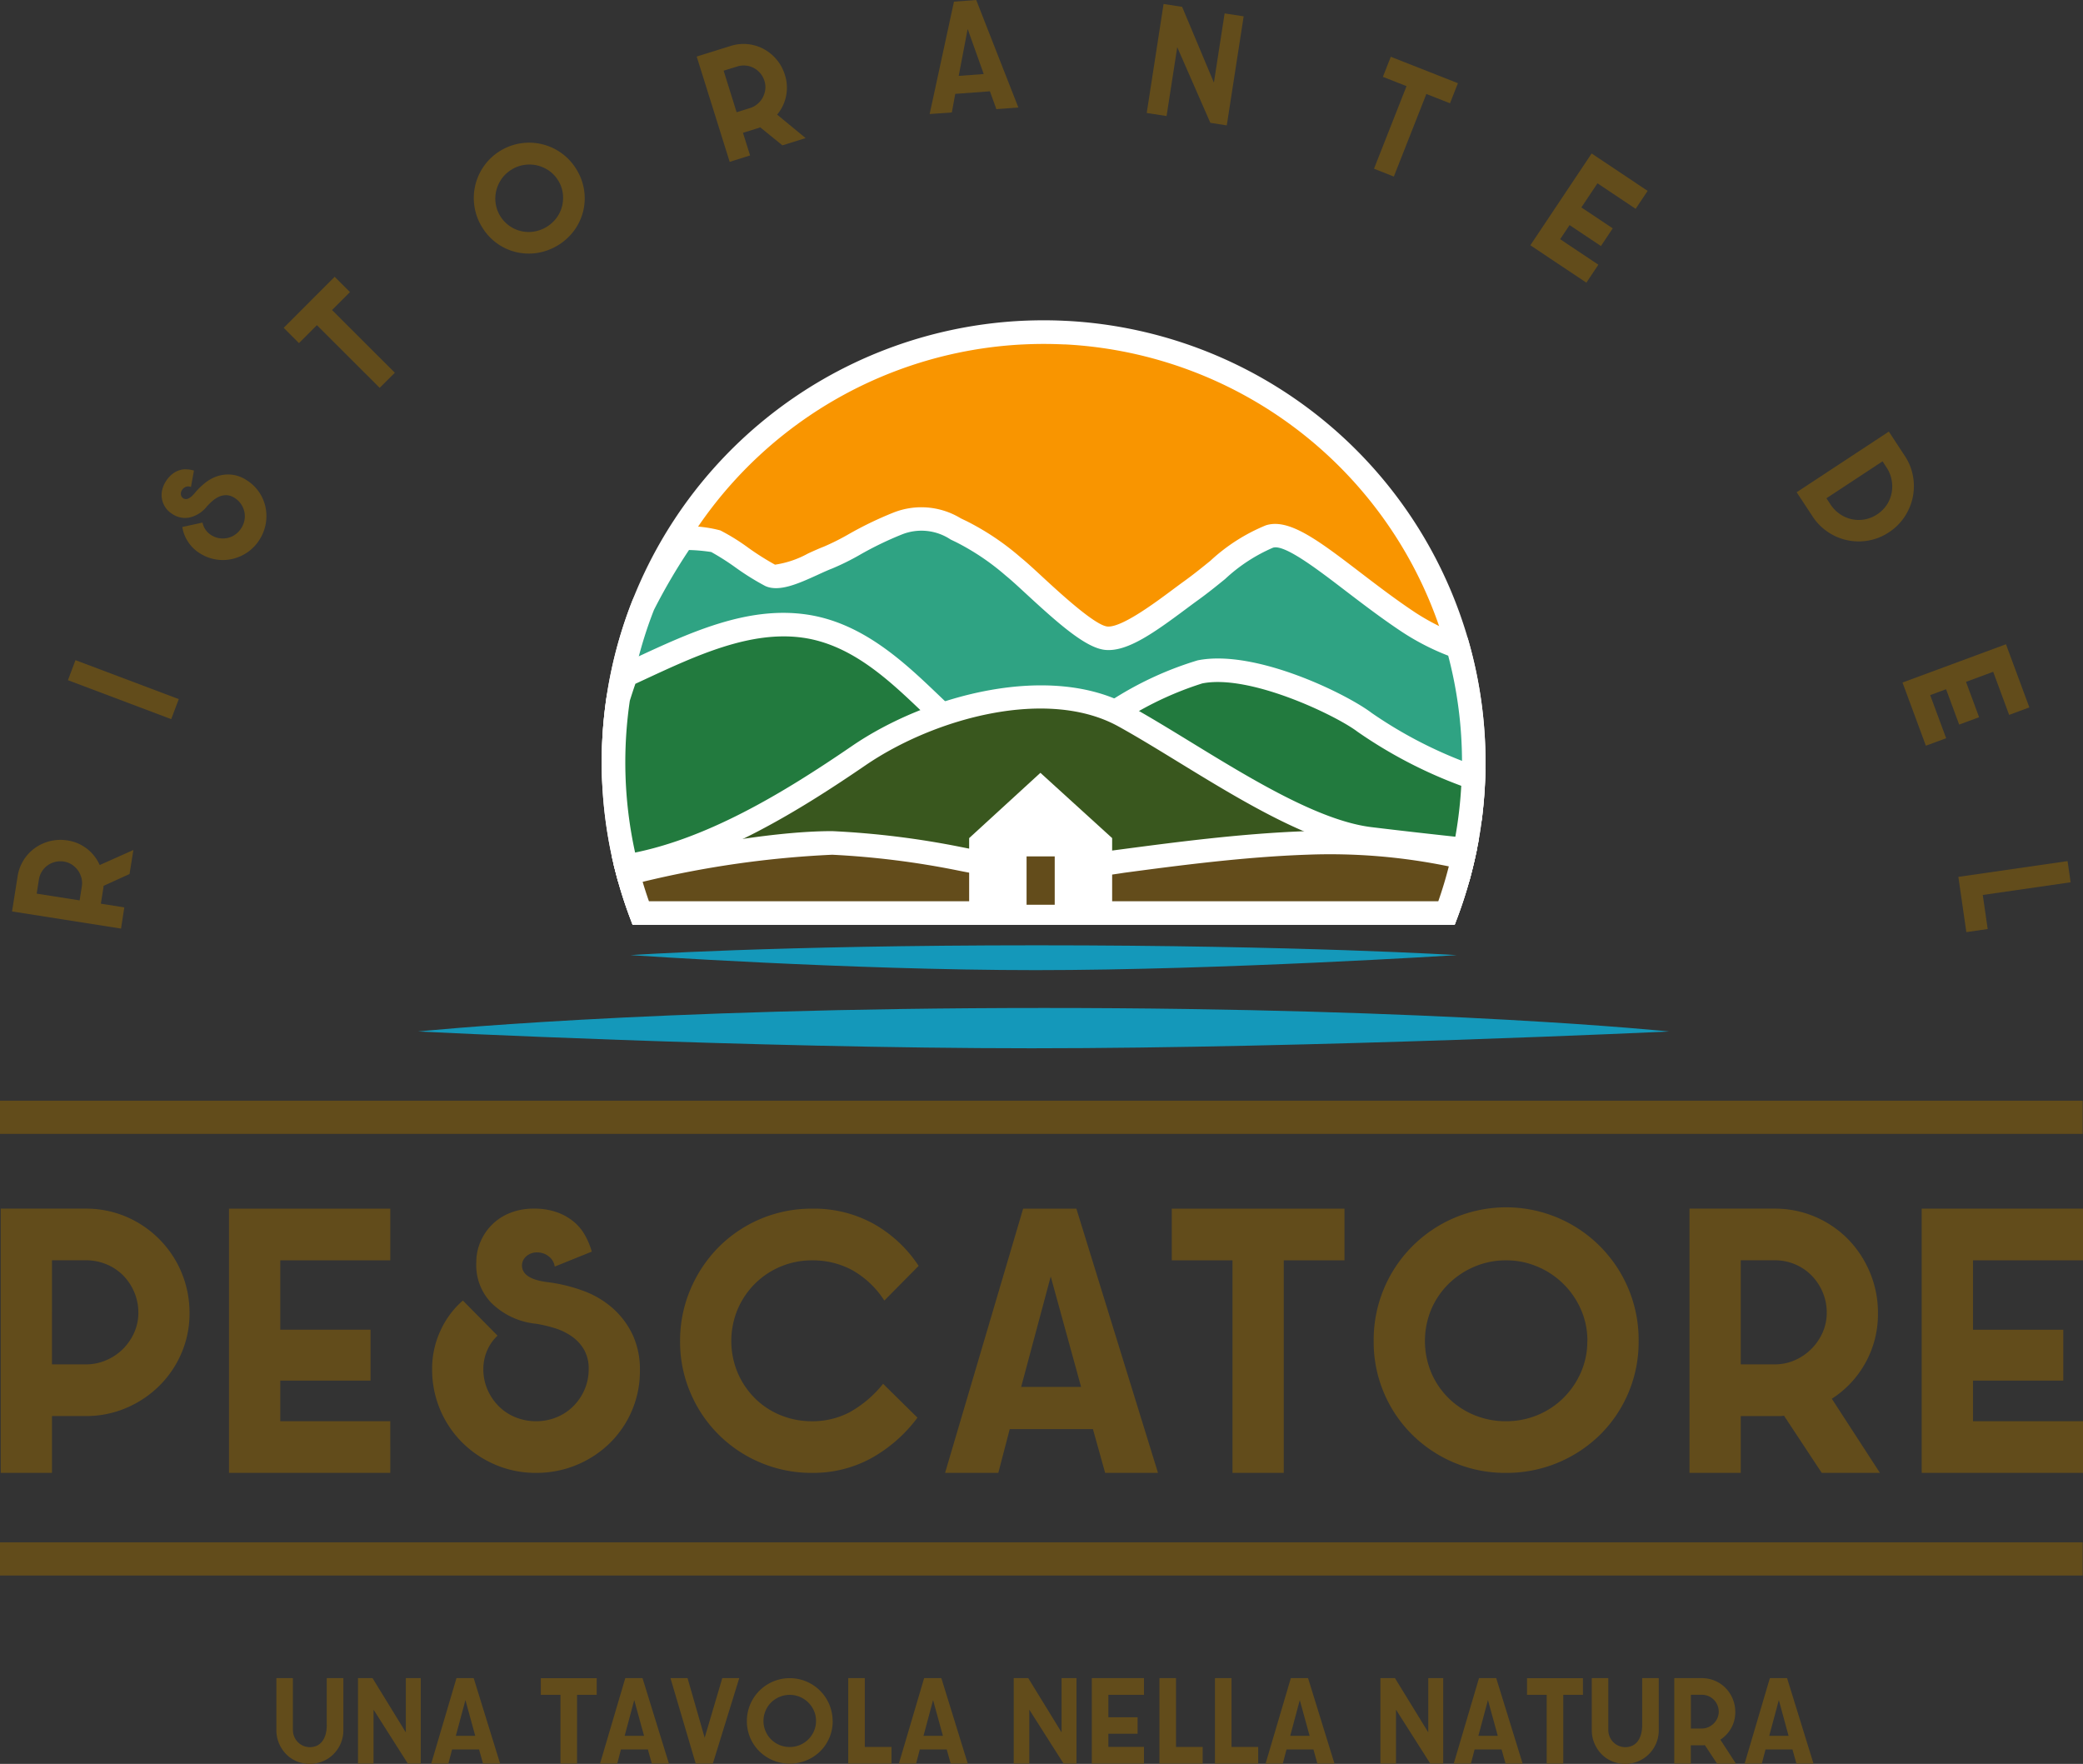 <svg xmlns="http://www.w3.org/2000/svg" xmlns:xlink="http://www.w3.org/1999/xlink" id="Raggruppa_2383" data-name="Raggruppa 2383" width="149.795" height="126.839" viewBox="0 0 149.795 126.839"><rect x="0" y="0" width="149.795" height="126.839" fill="#333333" stroke="none"/><defs><clipPath id="clip-path"><rect id="Rettangolo_274" data-name="Rettangolo 274" width="149.795" height="126.839" fill="none"></rect></clipPath></defs><g id="Raggruppa_2382" data-name="Raggruppa 2382" clip-path="url(#clip-path)"><path id="Tracciato_592" data-name="Tracciato 592" d="M9.388,114.469,1.55,113.236l.4-2.521a3.076,3.076,0,0,1,1.243-2.036,3.165,3.165,0,0,1,1.091-.5,3.131,3.131,0,0,1,1.249-.049A3.011,3.011,0,0,1,7.853,109.9l2.423-1.081L10,110.545l-1.872.853a.847.847,0,0,1-.01.141c-.008.047-.015.093-.022.14l-.158,1,1.685.265ZM6.41,112.441l.158-1.005a1.493,1.493,0,0,0-.029-.616,1.612,1.612,0,0,0-.689-.953,1.466,1.466,0,0,0-.572-.217,1.588,1.588,0,0,0-1.182.282,1.52,1.52,0,0,0-.405.44,1.551,1.551,0,0,0-.211.578l-.158,1.006Z" transform="translate(-0.684 -47.696)" fill="#624c1b"></path><rect id="Rettangolo_270" data-name="Rettangolo 270" width="1.539" height="7.935" transform="matrix(0.353, -0.936, 0.936, 0.353, 4.885, 48.911)" fill="#624c1b"></rect><path id="Tracciato_593" data-name="Tracciato 593" d="M23.744,64.226a1.328,1.328,0,0,0,.212.506,1.4,1.4,0,0,0,.411.393,1.518,1.518,0,0,0,.586.225,1.621,1.621,0,0,0,.6-.019,1.5,1.5,0,0,0,.549-.247,1.639,1.639,0,0,0,.433-.462,1.614,1.614,0,0,0,.227-.578,1.508,1.508,0,0,0-.011-.6,1.575,1.575,0,0,0-.239-.551,1.53,1.53,0,0,0-.454-.435,1.153,1.153,0,0,0-.563-.2,1.243,1.243,0,0,0-.528.093,1.779,1.779,0,0,0-.483.3,4.308,4.308,0,0,0-.419.406,2.217,2.217,0,0,1-1.261.806,1.637,1.637,0,0,1-1.263-.275,1.542,1.542,0,0,1-.461-.446,1.59,1.59,0,0,1-.246-1.215,1.888,1.888,0,0,1,.272-.662,2.026,2.026,0,0,1,.458-.522,1.649,1.649,0,0,1,.512-.278,1.423,1.423,0,0,1,.535-.068,2.316,2.316,0,0,1,.517.09l-.216,1.18a.475.475,0,0,0-.367-.008.548.548,0,0,0-.272.22.475.475,0,0,0-.079.357.364.364,0,0,0,.192.261q.329.166.782-.373a4.915,4.915,0,0,1,.806-.784,2.8,2.8,0,0,1,.916-.473,2.506,2.506,0,0,1,.991-.081,2.454,2.454,0,0,1,1.03.389,3.023,3.023,0,0,1,1.362,1.941,3.147,3.147,0,0,1-.433,2.343,3.07,3.07,0,0,1-.857.9,3.178,3.178,0,0,1-1.092.483,3.062,3.062,0,0,1-1.192.035,3.1,3.1,0,0,1-1.16-.449,2.692,2.692,0,0,1-.849-.84,2.64,2.64,0,0,1-.4-1.044Z" transform="translate(-9.18 -26.649)" fill="#624c1b"></path><path id="Tracciato_594" data-name="Tracciato 594" d="M43.415,43.606,38.9,39.1l-1.288,1.291-1.1-1.1,3.665-3.671,1.1,1.1-1.289,1.29,4.517,4.51Z" transform="translate(-16.111 -15.717)" fill="#624c1b"></path><path id="Tracciato_595" data-name="Tracciato 595" d="M68.361,20.293a3.927,3.927,0,0,1,.487,3,3.99,3.99,0,0,1-.639,1.38A4.113,4.113,0,0,1,65.551,26.3a4.018,4.018,0,0,1-1.515-.055,3.924,3.924,0,0,1-2.453-1.787,3.979,3.979,0,1,1,6.779-4.168m-1.315.8a2.318,2.318,0,0,0-.664-.706,2.46,2.46,0,0,0-1.781-.41,2.364,2.364,0,0,0-.9.331,2.4,2.4,0,0,0-.713.66,2.491,2.491,0,0,0-.39.847,2.4,2.4,0,0,0,2.725,2.95,2.527,2.527,0,0,0,1.614-.992,2.411,2.411,0,0,0,.393-.841,2.5,2.5,0,0,0,.048-.929,2.316,2.316,0,0,0-.331-.912" transform="translate(-26.908 -8.113)" fill="#624c1b"></path><path id="Tracciato_596" data-name="Tracciato 596" d="M92.039,14.133,89.668,6.561,92.1,5.8a3.071,3.071,0,0,1,2.376.212,3.181,3.181,0,0,1,.931.757,3.121,3.121,0,0,1,.6,1.1,3,3,0,0,1,.088,1.53,3.028,3.028,0,0,1-.643,1.337L97.5,12.424l-1.668.522-1.6-1.3a.767.767,0,0,1-.132.054l-.135.043-.969.3.51,1.628Zm.5-3.568.972-.305a1.482,1.482,0,0,0,.54-.3,1.6,1.6,0,0,0,.374-.47,1.627,1.627,0,0,0,.175-.57,1.45,1.45,0,0,0-.06-.607,1.554,1.554,0,0,0-.305-.557,1.587,1.587,0,0,0-.472-.379,1.549,1.549,0,0,0-1.186-.1l-.972.3Z" transform="translate(-39.566 -2.494)" fill="#624c1b"></path><path id="Tracciato_597" data-name="Tracciato 597" d="M119.651,8.2,121.4.118,123,0l3.031,7.732-1.583.117-.463-1.283-2.493.184-.245,1.337Zm2.089-2.743,1.8-.133-1.155-3.24Z" transform="translate(-52.797)" fill="#624c1b"></path><path id="Tracciato_598" data-name="Tracciato 598" d="M154.56,1.4l-1.214,7.841-1.182-.183-2.381-5.437-.767,4.95-1.428-.221L148.8.512l1.334.206,2.285,5.447.771-4.974Z" transform="translate(-65.124 -0.226)" fill="#624c1b"></path><path id="Tracciato_599" data-name="Tracciato 599" d="M176.84,15.354l2.339-5.938-1.7-.669.568-1.443,4.827,1.9-.569,1.444-1.7-.668-2.339,5.938Z" transform="translate(-78.031 -3.222)" fill="#624c1b"></path><path id="Tracciato_600" data-name="Tracciato 600" d="M200.992,29.044l-4.028-2.69,4.407-6.6,4.027,2.69-.862,1.29L201.79,21.9l-1.158,1.733,2.255,1.506-.848,1.271-2.255-1.506-.677,1.014,2.747,1.835Z" transform="translate(-86.911 -8.718)" fill="#624c1b"></path><path id="Tracciato_601" data-name="Tracciato 601" d="M239.009,57.282a3.893,3.893,0,0,1,.594,1.462,3.97,3.97,0,0,1-.015,1.518A4.039,4.039,0,0,1,239,61.669a3.914,3.914,0,0,1-1.129,1.118,3.869,3.869,0,0,1-1.468.591,3.947,3.947,0,0,1-2.911-.61,3.907,3.907,0,0,1-1.109-1.124l-1.144-1.738,6.628-4.362Zm-1.592.4-4.036,2.656.294.448a2.455,2.455,0,0,0,.673.688,2.386,2.386,0,0,0,1.782.386,2.468,2.468,0,0,0,1.587-1.044,2.408,2.408,0,0,0,.351-.858,2.515,2.515,0,0,0,0-.935,2.386,2.386,0,0,0-.361-.893Z" transform="translate(-102.035 -24.509)" fill="#624c1b"></path><path id="Tracciato_602" data-name="Tracciato 602" d="M246.542,90.209l-1.681-4.543,7.441-2.753,1.681,4.541-1.454.539-1.147-3.1-1.954.724.941,2.543-1.433.53-.941-2.543-1.144.423,1.148,3.1Z" transform="translate(-108.046 -36.586)" fill="#624c1b"></path><path id="Tracciato_603" data-name="Tracciato 603" d="M252.624,115.927l-.574-3.973,7.853-1.134.22,1.524-6.318.912.354,2.449Z" transform="translate(-111.218 -48.9)" fill="#624c1b"></path><path id="Tracciato_604" data-name="Tracciato 604" d="M53.81,131.414s16.283-1.691,45.018-1.691,44.952,1.691,44.952,1.691-25.672,1.207-45.844,1.207-44.126-1.207-44.126-1.207" transform="translate(-23.744 -57.241)" fill="#1498ba"></path><path id="Tracciato_605" data-name="Tracciato 605" d="M81.149,122.363s10.249-.706,29.226-.706,30.192.706,30.192.706-16.955,1.08-30.277,1.08-29.142-1.08-29.142-1.08" transform="translate(-35.807 -53.682)" fill="#1498ba"></path><path id="Tracciato_606" data-name="Tracciato 606" d="M108.247,42.774A30.941,30.941,0,0,0,80.919,84.507h57.947a30.943,30.943,0,0,0-27.329-41.733l-.147-.007c-.5-.023-1-.037-1.5-.037s-1,.014-1.5.037l-.148.007" transform="translate(-34.841 -18.855)" fill="#f99500"></path><path id="Tracciato_607" data-name="Tracciato 607" d="M138.784,84.688H79.664l-.206-.549a31.788,31.788,0,0,1,28.077-42.875l.121-.006c1.08-.05,2.086-.049,3.105,0l.157.007A31.787,31.787,0,0,1,138.99,84.139ZM80.843,83H137.6a30.1,30.1,0,0,0-26.78-40.043l-.1,0c-1.053-.049-1.992-.047-2.958,0l-.143.006A30.1,30.1,0,0,0,80.843,83" transform="translate(-34.173 -18.189)" fill="#fff"></path><path id="Tracciato_608" data-name="Tracciato 608" d="M140.825,84.269a30.939,30.939,0,0,0-1.134-8.3,17.319,17.319,0,0,1-3.515-1.749c-4.4-2.9-8.209-6.776-10.047-6.187s-3.5,2.358-5.653,3.908c-1.692,1.216-4.436,3.507-6.034,3.409s-5.274-3.981-6.712-5.136a18,18,0,0,0-3.756-2.532c-1.278-.589-2.477-1.376-4.555-.589s-3.755,1.966-5.034,2.457-3.276,1.671-4.155,1.278-3.2-2.162-3.916-2.457a13.046,13.046,0,0,0-2.354-.232,42.538,42.538,0,0,0-2.848,4.793,30.834,30.834,0,0,0-2.152,11.332c0,.4.015.8.03,1.2l61.656,2.117a31.275,31.275,0,0,0,.179-3.318" transform="translate(-34.841 -29.462)" fill="#2fa383"></path><path id="Tracciato_609" data-name="Tracciato 609" d="M140.736,87.793,77.507,85.623l-.03-.786c-.016-.41-.031-.82-.031-1.233a31.629,31.629,0,0,1,2.21-11.643A43.316,43.316,0,0,1,82.595,67l.268-.389.472.023a9.3,9.3,0,0,1,2.633.3,14.779,14.779,0,0,1,2.022,1.254A19.452,19.452,0,0,0,89.907,69.4a7.045,7.045,0,0,0,2.38-.807c.4-.183.789-.358,1.126-.488a16.686,16.686,0,0,0,1.795-.9,25.882,25.882,0,0,1,3.244-1.562,5.452,5.452,0,0,1,4.818.427l.39.186a18.728,18.728,0,0,1,3.931,2.64c.4.321.936.816,1.557,1.39,1.233,1.138,3.8,3.508,4.678,3.562,1,.064,3.266-1.6,4.6-2.595.318-.237.618-.46.891-.657.67-.481,1.295-.988,1.9-1.478a13.213,13.213,0,0,1,3.989-2.548c1.663-.531,3.8,1.105,6.769,3.373,1.278.977,2.6,1.988,4,2.914a16.407,16.407,0,0,0,3.345,1.662l.4.15.115.416A31.831,31.831,0,0,1,141,83.6a32.265,32.265,0,0,1-.184,3.407ZM79.142,83.986l60.069,2.062c.067-.825.1-1.644.1-2.445a30.138,30.138,0,0,0-.993-7.659,17.639,17.639,0,0,1-3.276-1.679c-1.452-.958-2.858-2.033-4.1-2.981-2.065-1.58-4.4-3.366-5.224-3.105a11.94,11.94,0,0,0-3.441,2.251c-.623.506-1.268,1.028-1.977,1.538-.265.191-.557.408-.867.639-2.3,1.716-4.169,3.033-5.714,2.927-1.372-.084-3.318-1.789-5.722-4.008-.6-.553-1.114-1.029-1.468-1.313a17.432,17.432,0,0,0-3.58-2.423l-.415-.2a3.785,3.785,0,0,0-3.486-.37,24.385,24.385,0,0,0-3.033,1.466,17.735,17.735,0,0,1-2,.991c-.309.118-.663.28-1.031.449-1.36.62-2.768,1.262-3.772.811a18.466,18.466,0,0,1-2.177-1.358,17.661,17.661,0,0,0-1.714-1.089,12.487,12.487,0,0,0-1.6-.145A42.069,42.069,0,0,0,81.2,72.655,29.92,29.92,0,0,0,79.138,83.6c0,.128,0,.255,0,.383" transform="translate(-34.173 -28.795)" fill="#fff"></path><path id="Tracciato_610" data-name="Tracciato 610" d="M140.8,91.384a32.362,32.362,0,0,1-7.825-3.969c-1.631-1.242-8.034-4.393-11.84-3.63s-10.874,6.686-14.619,5.731-7.37-8.119-13.834-9.025c-4.349-.611-8.643,1.61-12.828,3.536q-.288.814-.549,1.646a31.138,31.138,0,0,0,.633,12.343h59.915a30.926,30.926,0,0,0,.948-6.631" transform="translate(-34.841 -35.471)" fill="#227a3e"></path><path id="Tracciato_611" data-name="Tracciato 611" d="M139.837,98.193H78.611l-.163-.635a32.007,32.007,0,0,1-.65-12.679l.03-.129q.267-.847.559-1.675l.12-.336,1.31-.606c3.962-1.842,8.059-3.747,12.313-3.149,4.059.57,7.079,3.448,9.5,5.761,1.587,1.513,3.086,2.942,4.421,3.283,1.925.488,5.309-1.381,8.3-3.032a24.459,24.459,0,0,1,5.948-2.708c4.135-.83,10.716,2.413,12.519,3.785a31.449,31.449,0,0,0,7.573,3.839l.607.2-.022.638A31.827,31.827,0,0,1,140,97.558ZM79.93,96.5h58.588a30.209,30.209,0,0,0,.738-5.19,33.278,33.278,0,0,1-7.464-3.892c-1.526-1.162-7.735-4.157-11.161-3.472a23.794,23.794,0,0,0-5.462,2.529c-3.421,1.892-6.958,3.849-9.532,3.192-1.764-.45-3.342-1.954-5.17-3.7-2.368-2.258-5.052-4.816-8.573-5.31-3.756-.523-7.625,1.27-11.364,3.008l-.665.308q-.209.605-.4,1.219a30.536,30.536,0,0,0-.324,4.417,30.225,30.225,0,0,0,.793,6.89" transform="translate(-34.173 -34.803)" fill="#fff"></path><path id="Tracciato_612" data-name="Tracciato 612" d="M116.387,91.07c-5.176-2.851-13.553-.919-19.069,2.851-4.939,3.376-10.806,6.966-16.72,7.946a30.751,30.751,0,0,0,1.044,3.368h57.947a30.676,30.676,0,0,0,1.32-4.562c-1.971-.211-4.416-.482-6.813-.773-5.31-.644-12.532-5.979-17.708-8.83" transform="translate(-35.564 -39.582)" fill="#39571e"></path><path id="Tracciato_613" data-name="Tracciato 613" d="M139.352,105.419H80.233l-.206-.549a31.829,31.829,0,0,1-1.073-3.46l-.221-.888.9-.15c5.767-.956,11.517-4.484,16.381-7.811,5.453-3.727,14.3-6.01,19.956-2.894,1.358.748,2.835,1.653,4.4,2.61,4.336,2.656,9.252,5.666,13,6.122,2.393.291,4.834.561,6.8.772l.927.1-.188.914a31.641,31.641,0,0,1-1.356,4.688Zm-57.941-1.692h56.762a30.221,30.221,0,0,0,.881-2.976c-1.784-.194-3.851-.426-5.884-.673-4.117-.5-9.2-3.612-13.683-6.358-1.547-.947-3.008-1.842-4.331-2.571-5.062-2.789-13.148-.635-18.184,2.809-4.766,3.259-10.375,6.709-16.147,7.912.176.627.372,1.248.587,1.858" transform="translate(-34.741 -38.92)" fill="#fff"></path><path id="Tracciato_614" data-name="Tracciato 614" d="M81.742,113.5h57.947a30.735,30.735,0,0,0,1.187-3.987,42.074,42.074,0,0,0-11.182-1.053c-7.818.265-16.388,1.932-19.194,1.932s-10.442-1.932-14.987-1.932c-4.671,0-11.282,1.378-14.688,2.168q.39,1.467.917,2.873" transform="translate(-35.664 -47.846)" fill="#634c1b"></path><path id="Tracciato_615" data-name="Tracciato 615" d="M139.452,113.677H80.332l-.206-.549c-.359-.96-.676-1.953-.942-2.952l-.225-.844.852-.2c3.527-.818,10.15-2.189,14.879-2.189a61.835,61.835,0,0,1,9.3,1.151,45.031,45.031,0,0,0,5.691.78c1.094,0,3.273-.288,5.794-.621,3.883-.513,8.715-1.152,13.371-1.31a42.6,42.6,0,0,1,11.41,1.077l.81.2-.184.812a31.666,31.666,0,0,1-1.22,4.1Zm-57.941-1.692h56.762c.286-.813.539-1.652.757-2.507a42.285,42.285,0,0,0-10.131-.842c-4.572.154-9.36.787-13.206,1.3a59.471,59.471,0,0,1-6.016.636,44.212,44.212,0,0,1-5.978-.805,60.889,60.889,0,0,0-9.01-1.126,71.613,71.613,0,0,0-13.633,1.949q.21.707.454,1.4" transform="translate(-34.841 -47.178)" fill="#fff"></path><path id="Tracciato_616" data-name="Tracciato 616" d="M124.734,109.54v-5.386l5.124-4.695,5.159,4.695v5.386Z" transform="translate(-55.039 -43.887)" fill="#fff"></path><rect id="Rettangolo_271" data-name="Rettangolo 271" width="2.024" height="3.477" transform="translate(73.824 61.582)" fill="#634c1b"></rect><path id="Tracciato_617" data-name="Tracciato 617" d="M.093,174.549v-19H6.2a7.337,7.337,0,0,1,2.915.582,7.487,7.487,0,0,1,4.555,6.933,7.206,7.206,0,0,1-.58,2.878,7.368,7.368,0,0,1-1.6,2.353,7.568,7.568,0,0,1-2.375,1.588,7.312,7.312,0,0,1-2.913.581H3.779v4.083Zm3.686-7.8H6.217a3.671,3.671,0,0,0,1.461-.3,3.816,3.816,0,0,0,1.205-.808,3.892,3.892,0,0,0,.808-1.177,3.471,3.471,0,0,0,.3-1.432,3.741,3.741,0,0,0-.3-1.488,3.807,3.807,0,0,0-.808-1.205,3.628,3.628,0,0,0-1.205-.794,3.841,3.841,0,0,0-1.461-.283H3.779Z" transform="translate(-0.041 -68.638)" fill="#624c1b"></path><path id="Tracciato_618" data-name="Tracciato 618" d="M41.073,174.55h-11.6v-19h11.6v3.715H33.161v4.991h6.493v3.658H33.161v2.921h7.911Z" transform="translate(-13.006 -68.638)" fill="#624c1b"></path><path id="Tracciato_619" data-name="Tracciato 619" d="M60.317,164.682a3.223,3.223,0,0,0-.751,1.078,3.318,3.318,0,0,0-.269,1.333,3.648,3.648,0,0,0,.3,1.475,3.866,3.866,0,0,0,.808,1.191,3.622,3.622,0,0,0,1.205.794,3.906,3.906,0,0,0,1.488.283,3.831,3.831,0,0,0,1.461-.283,3.616,3.616,0,0,0,1.205-.794,3.846,3.846,0,0,0,.808-1.191,3.63,3.63,0,0,0,.3-1.475,2.751,2.751,0,0,0-.326-1.39,2.978,2.978,0,0,0-.865-.95,4.329,4.329,0,0,0-1.219-.6,10.094,10.094,0,0,0-1.362-.325,5.328,5.328,0,0,1-3.246-1.518,3.911,3.911,0,0,1-1.063-2.906,3.687,3.687,0,0,1,.311-1.5,3.815,3.815,0,0,1,2.141-2.055,4.536,4.536,0,0,1,1.687-.3,4.836,4.836,0,0,1,1.644.255,4,4,0,0,1,1.219.681,3.419,3.419,0,0,1,.822.993,5.507,5.507,0,0,1,.481,1.162l-2.664,1.077a1.137,1.137,0,0,0-.453-.751,1.32,1.32,0,0,0-.795-.269,1.14,1.14,0,0,0-.822.3.872.872,0,0,0-.283.722q.084.88,1.758,1.106a11.615,11.615,0,0,1,2.619.624,6.693,6.693,0,0,1,2.131,1.248,5.974,5.974,0,0,1,1.435,1.9,5.875,5.875,0,0,1,.534,2.58,7.243,7.243,0,0,1-2.179,5.247,7.54,7.54,0,0,1-5.292,2.126,7.316,7.316,0,0,1-2.915-.582,7.579,7.579,0,0,1-2.377-1.587,7.378,7.378,0,0,1-2.179-5.289,6.457,6.457,0,0,1,.61-2.793,6.339,6.339,0,0,1,1.6-2.142Z" transform="translate(-24.538 -68.638)" fill="#624c1b"></path><path id="Tracciato_620" data-name="Tracciato 620" d="M104.6,170.58a10.479,10.479,0,0,1-3.36,2.935,8.7,8.7,0,0,1-4.211,1.035,9.364,9.364,0,0,1-3.714-.737,9.4,9.4,0,0,1-5.039-5.019,9.281,9.281,0,0,1-.746-3.715,9.379,9.379,0,0,1,.746-3.729,9.641,9.641,0,0,1,2.027-3.034,9.42,9.42,0,0,1,6.726-2.765,8.863,8.863,0,0,1,4.438,1.1,9.363,9.363,0,0,1,3.218,3.014l-2.467,2.495a6.618,6.618,0,0,0-2.3-2.184,5.969,5.969,0,0,0-2.893-.708,5.8,5.8,0,0,0-4.125,1.692,5.826,5.826,0,0,0-1.233,1.833,5.926,5.926,0,0,0,0,4.548,5.829,5.829,0,0,0,1.233,1.833,5.592,5.592,0,0,0,1.843,1.223,5.9,5.9,0,0,0,2.282.44,5.744,5.744,0,0,0,2.68-.638,8.141,8.141,0,0,0,2.424-2.056Z" transform="translate(-38.623 -68.638)" fill="#624c1b"></path><path id="Tracciato_621" data-name="Tracciato 621" d="M121.635,174.55l5.614-19h3.828l5.87,19h-3.8l-.879-3.147h-5.983l-.822,3.147Zm5.472-6.181h4.31l-2.184-7.94Z" transform="translate(-53.672 -68.638)" fill="#624c1b"></path><path id="Tracciato_622" data-name="Tracciato 622" d="M155.181,174.55V159.267h-4.367v-3.715h12.42v3.715h-4.367V174.55Z" transform="translate(-66.548 -68.638)" fill="#624c1b"></path><path id="Tracciato_623" data-name="Tracciato 623" d="M195.851,165.08a9.382,9.382,0,0,1-2.764,6.72,9.582,9.582,0,0,1-6.763,2.751,9.436,9.436,0,0,1-3.742-.737,9.59,9.59,0,0,1-3.02-2.014,9.389,9.389,0,0,1-2.765-6.72,9.528,9.528,0,1,1,19.055,0m-3.686-.014a5.532,5.532,0,0,0-.468-2.274,5.895,5.895,0,0,0-3.119-3.07,5.68,5.68,0,0,0-2.255-.455,5.749,5.749,0,0,0-2.282.455,5.968,5.968,0,0,0-1.858,1.237,5.735,5.735,0,0,0-1.247,1.833,5.926,5.926,0,0,0,0,4.548,5.71,5.71,0,0,0,3.1,3.056,5.9,5.9,0,0,0,2.282.44,5.828,5.828,0,0,0,2.255-.44,5.762,5.762,0,0,0,1.857-1.223,5.927,5.927,0,0,0,1.262-1.833,5.533,5.533,0,0,0,.468-2.274" transform="translate(-78.012 -68.638)" fill="#624c1b"></path><path id="Tracciato_624" data-name="Tracciato 624" d="M217.445,174.549v-19h6.112a7.357,7.357,0,0,1,5.277,2.184,7.581,7.581,0,0,1,1.585,2.4,7.477,7.477,0,0,1,.58,2.935,7.219,7.219,0,0,1-3.318,6.153l3.46,5.33h-4.185l-2.714-4.111a2.042,2.042,0,0,1-.339.028h-2.771v4.083Zm3.687-7.8h2.438a3.573,3.573,0,0,0,1.447-.3,3.851,3.851,0,0,0,1.19-.808,3.915,3.915,0,0,0,.809-1.177,3.48,3.48,0,0,0,.3-1.432,3.751,3.751,0,0,0-.3-1.488,3.829,3.829,0,0,0-.809-1.205,3.656,3.656,0,0,0-1.19-.794,3.739,3.739,0,0,0-1.447-.283h-2.438Z" transform="translate(-95.949 -68.638)" fill="#624c1b"></path><path id="Tracciato_625" data-name="Tracciato 625" d="M258.933,174.55h-11.6v-19h11.6v3.715h-7.911v4.991h6.493v3.658h-6.493v2.921h7.911Z" transform="translate(-109.138 -68.638)" fill="#624c1b"></path><path id="Tracciato_626" data-name="Tracciato 626" d="M36.756,215.97v3.745a1.188,1.188,0,0,0,.1.472,1.217,1.217,0,0,0,.647.651,1.225,1.225,0,0,0,1.023-.032,1.077,1.077,0,0,0,.381-.349,1.585,1.585,0,0,0,.216-.505,2.552,2.552,0,0,0,.068-.6V215.97h1.193v3.745a2.4,2.4,0,0,1-.187.945,2.442,2.442,0,0,1-.518.771,2.409,2.409,0,0,1-.769.518,2.456,2.456,0,0,1-1.886,0,2.3,2.3,0,0,1-.76-.518,2.513,2.513,0,0,1-.508-.771,2.4,2.4,0,0,1-.188-.945V215.97Z" transform="translate(-15.692 -95.298)" fill="#624c1b"></path><path id="Tracciato_627" data-name="Tracciato 627" d="M50.589,215.97v6.148h-.927l-2.468-3.882v3.882H46.075V215.97H47.12l2.395,3.9v-3.9Z" transform="translate(-20.331 -95.298)" fill="#624c1b"></path><path id="Tracciato_628" data-name="Tracciato 628" d="M55.5,222.118l1.816-6.148h1.239l1.9,6.148H59.226l-.285-1.019H57l-.266,1.019Zm1.771-2h1.395l-.706-2.569Z" transform="translate(-24.49 -95.298)" fill="#624c1b"></path><path id="Tracciato_629" data-name="Tracciato 629" d="M71.019,222.118v-4.945H69.606v-1.2h4.02v1.2H72.212v4.945Z" transform="translate(-30.714 -95.298)" fill="#624c1b"></path><path id="Tracciato_630" data-name="Tracciato 630" d="M77.227,222.118l1.816-6.148h1.239l1.9,6.148H80.953l-.285-1.019H78.731l-.266,1.019Zm1.771-2h1.395l-.706-2.569Z" transform="translate(-34.077 -95.298)" fill="#624c1b"></path><path id="Tracciato_631" data-name="Tracciato 631" d="M87.522,215.97l1.23,4.286,1.267-4.286h1.22l-1.9,6.148h-1.23l-1.816-6.148Z" transform="translate(-38.077 -95.298)" fill="#624c1b"></path><path id="Tracciato_632" data-name="Tracciato 632" d="M102.3,219.054a3.036,3.036,0,0,1-.895,2.174,3.108,3.108,0,0,1-2.189.891A3.041,3.041,0,0,1,98,221.879a3.078,3.078,0,0,1-.977-.651,3.036,3.036,0,0,1-.895-2.174,3.083,3.083,0,1,1,6.166,0m-1.193-.005a1.787,1.787,0,0,0-.151-.736,1.9,1.9,0,0,0-1.009-.993,1.831,1.831,0,0,0-.73-.147,1.854,1.854,0,0,0-.738.147,1.948,1.948,0,0,0-.6.4,1.855,1.855,0,0,0-.4.593,1.873,1.873,0,0,0,.4,2.065,1.862,1.862,0,0,0,.6.4,1.911,1.911,0,0,0,.738.143,1.888,1.888,0,0,0,.73-.143,1.853,1.853,0,0,0,.6-.4,1.91,1.91,0,0,0,.408-.593,1.783,1.783,0,0,0,.151-.736" transform="translate(-42.418 -95.298)" fill="#624c1b"></path><path id="Tracciato_633" data-name="Tracciato 633" d="M112.28,222.118h-3.11v-6.148h1.193v4.947h1.917Z" transform="translate(-48.172 -95.298)" fill="#624c1b"></path><path id="Tracciato_634" data-name="Tracciato 634" d="M115.689,222.118l1.816-6.148h1.239l1.9,6.148h-1.229l-.285-1.019h-1.937l-.266,1.019Zm1.771-2h1.395l-.706-2.569Z" transform="translate(-51.048 -95.298)" fill="#624c1b"></path><path id="Tracciato_635" data-name="Tracciato 635" d="M134.984,215.97v6.148h-.927l-2.468-3.882v3.882H130.47V215.97h1.045l2.395,3.9v-3.9Z" transform="translate(-57.57 -95.298)" fill="#624c1b"></path><path id="Tracciato_636" data-name="Tracciato 636" d="M144.274,222.118h-3.753v-6.148h3.753v1.2h-2.56v1.615h2.1v1.184h-2.1v.945h2.56Z" transform="translate(-62.006 -95.298)" fill="#624c1b"></path><path id="Tracciato_637" data-name="Tracciato 637" d="M152.334,222.118h-3.11v-6.148h1.193v4.947h1.917Z" transform="translate(-65.846 -95.298)" fill="#624c1b"></path><path id="Tracciato_638" data-name="Tracciato 638" d="M159.478,222.118h-3.11v-6.148h1.193v4.947h1.917Z" transform="translate(-68.998 -95.298)" fill="#624c1b"></path><path id="Tracciato_639" data-name="Tracciato 639" d="M162.887,222.118l1.816-6.148h1.239l1.9,6.148h-1.229l-.285-1.019h-1.937l-.266,1.019Zm1.771-2h1.395l-.706-2.569Z" transform="translate(-71.875 -95.298)" fill="#624c1b"></path><path id="Tracciato_640" data-name="Tracciato 640" d="M182.182,215.97v6.148h-.927l-2.468-3.882v3.882h-1.119V215.97h1.045l2.395,3.9v-3.9Z" transform="translate(-78.397 -95.298)" fill="#624c1b"></path><path id="Tracciato_641" data-name="Tracciato 641" d="M187.1,222.118l1.816-6.148h1.239l1.9,6.148h-1.229l-.285-1.019H188.6l-.266,1.019Zm1.771-2h1.395l-.706-2.569Z" transform="translate(-82.557 -95.298)" fill="#624c1b"></path><path id="Tracciato_642" data-name="Tracciato 642" d="M197.949,222.118v-4.945h-1.414v-1.2h4.02v1.2h-1.413v4.945Z" transform="translate(-86.722 -95.298)" fill="#624c1b"></path><path id="Tracciato_643" data-name="Tracciato 643" d="M206.055,215.97v3.745a1.188,1.188,0,0,0,.1.472,1.217,1.217,0,0,0,.647.651,1.225,1.225,0,0,0,1.023-.032,1.076,1.076,0,0,0,.381-.349,1.585,1.585,0,0,0,.216-.505,2.55,2.55,0,0,0,.068-.6V215.97h1.193v3.745a2.4,2.4,0,0,1-.187.945,2.442,2.442,0,0,1-.518.771,2.409,2.409,0,0,1-.769.518,2.456,2.456,0,0,1-1.886,0,2.3,2.3,0,0,1-.76-.518,2.523,2.523,0,0,1-.508-.771,2.4,2.4,0,0,1-.188-.945V215.97Z" transform="translate(-90.396 -95.298)" fill="#624c1b"></path><path id="Tracciato_644" data-name="Tracciato 644" d="M215.488,222.118V215.97h1.978a2.376,2.376,0,0,1,1.708.707,2.451,2.451,0,0,1,.7,1.725,2.315,2.315,0,0,1-.289,1.152,2.352,2.352,0,0,1-.784.84l1.119,1.725h-1.355l-.878-1.331a.609.609,0,0,1-.11.009h-.9v1.322Zm1.193-2.524h.789a1.169,1.169,0,0,0,.468-.1,1.257,1.257,0,0,0,.648-.643,1.129,1.129,0,0,0,.1-.463,1.219,1.219,0,0,0-.1-.482,1.238,1.238,0,0,0-.262-.39,1.178,1.178,0,0,0-.386-.257,1.205,1.205,0,0,0-.468-.092h-.789Z" transform="translate(-95.085 -95.298)" fill="#624c1b"></path><path id="Tracciato_645" data-name="Tracciato 645" d="M224.538,222.118l1.816-6.148h1.239l1.9,6.148h-1.229l-.285-1.019h-1.937l-.266,1.019Zm1.771-2H227.7L227,217.548Z" transform="translate(-99.078 -95.298)" fill="#624c1b"></path><rect id="Rettangolo_272" data-name="Rettangolo 272" width="149.772" height="2.386" transform="translate(0 110.907)" fill="#624c1b"></rect><rect id="Rettangolo_273" data-name="Rettangolo 273" width="149.772" height="2.386" transform="translate(0 79.15)" fill="#624c1b"></rect></g></svg>